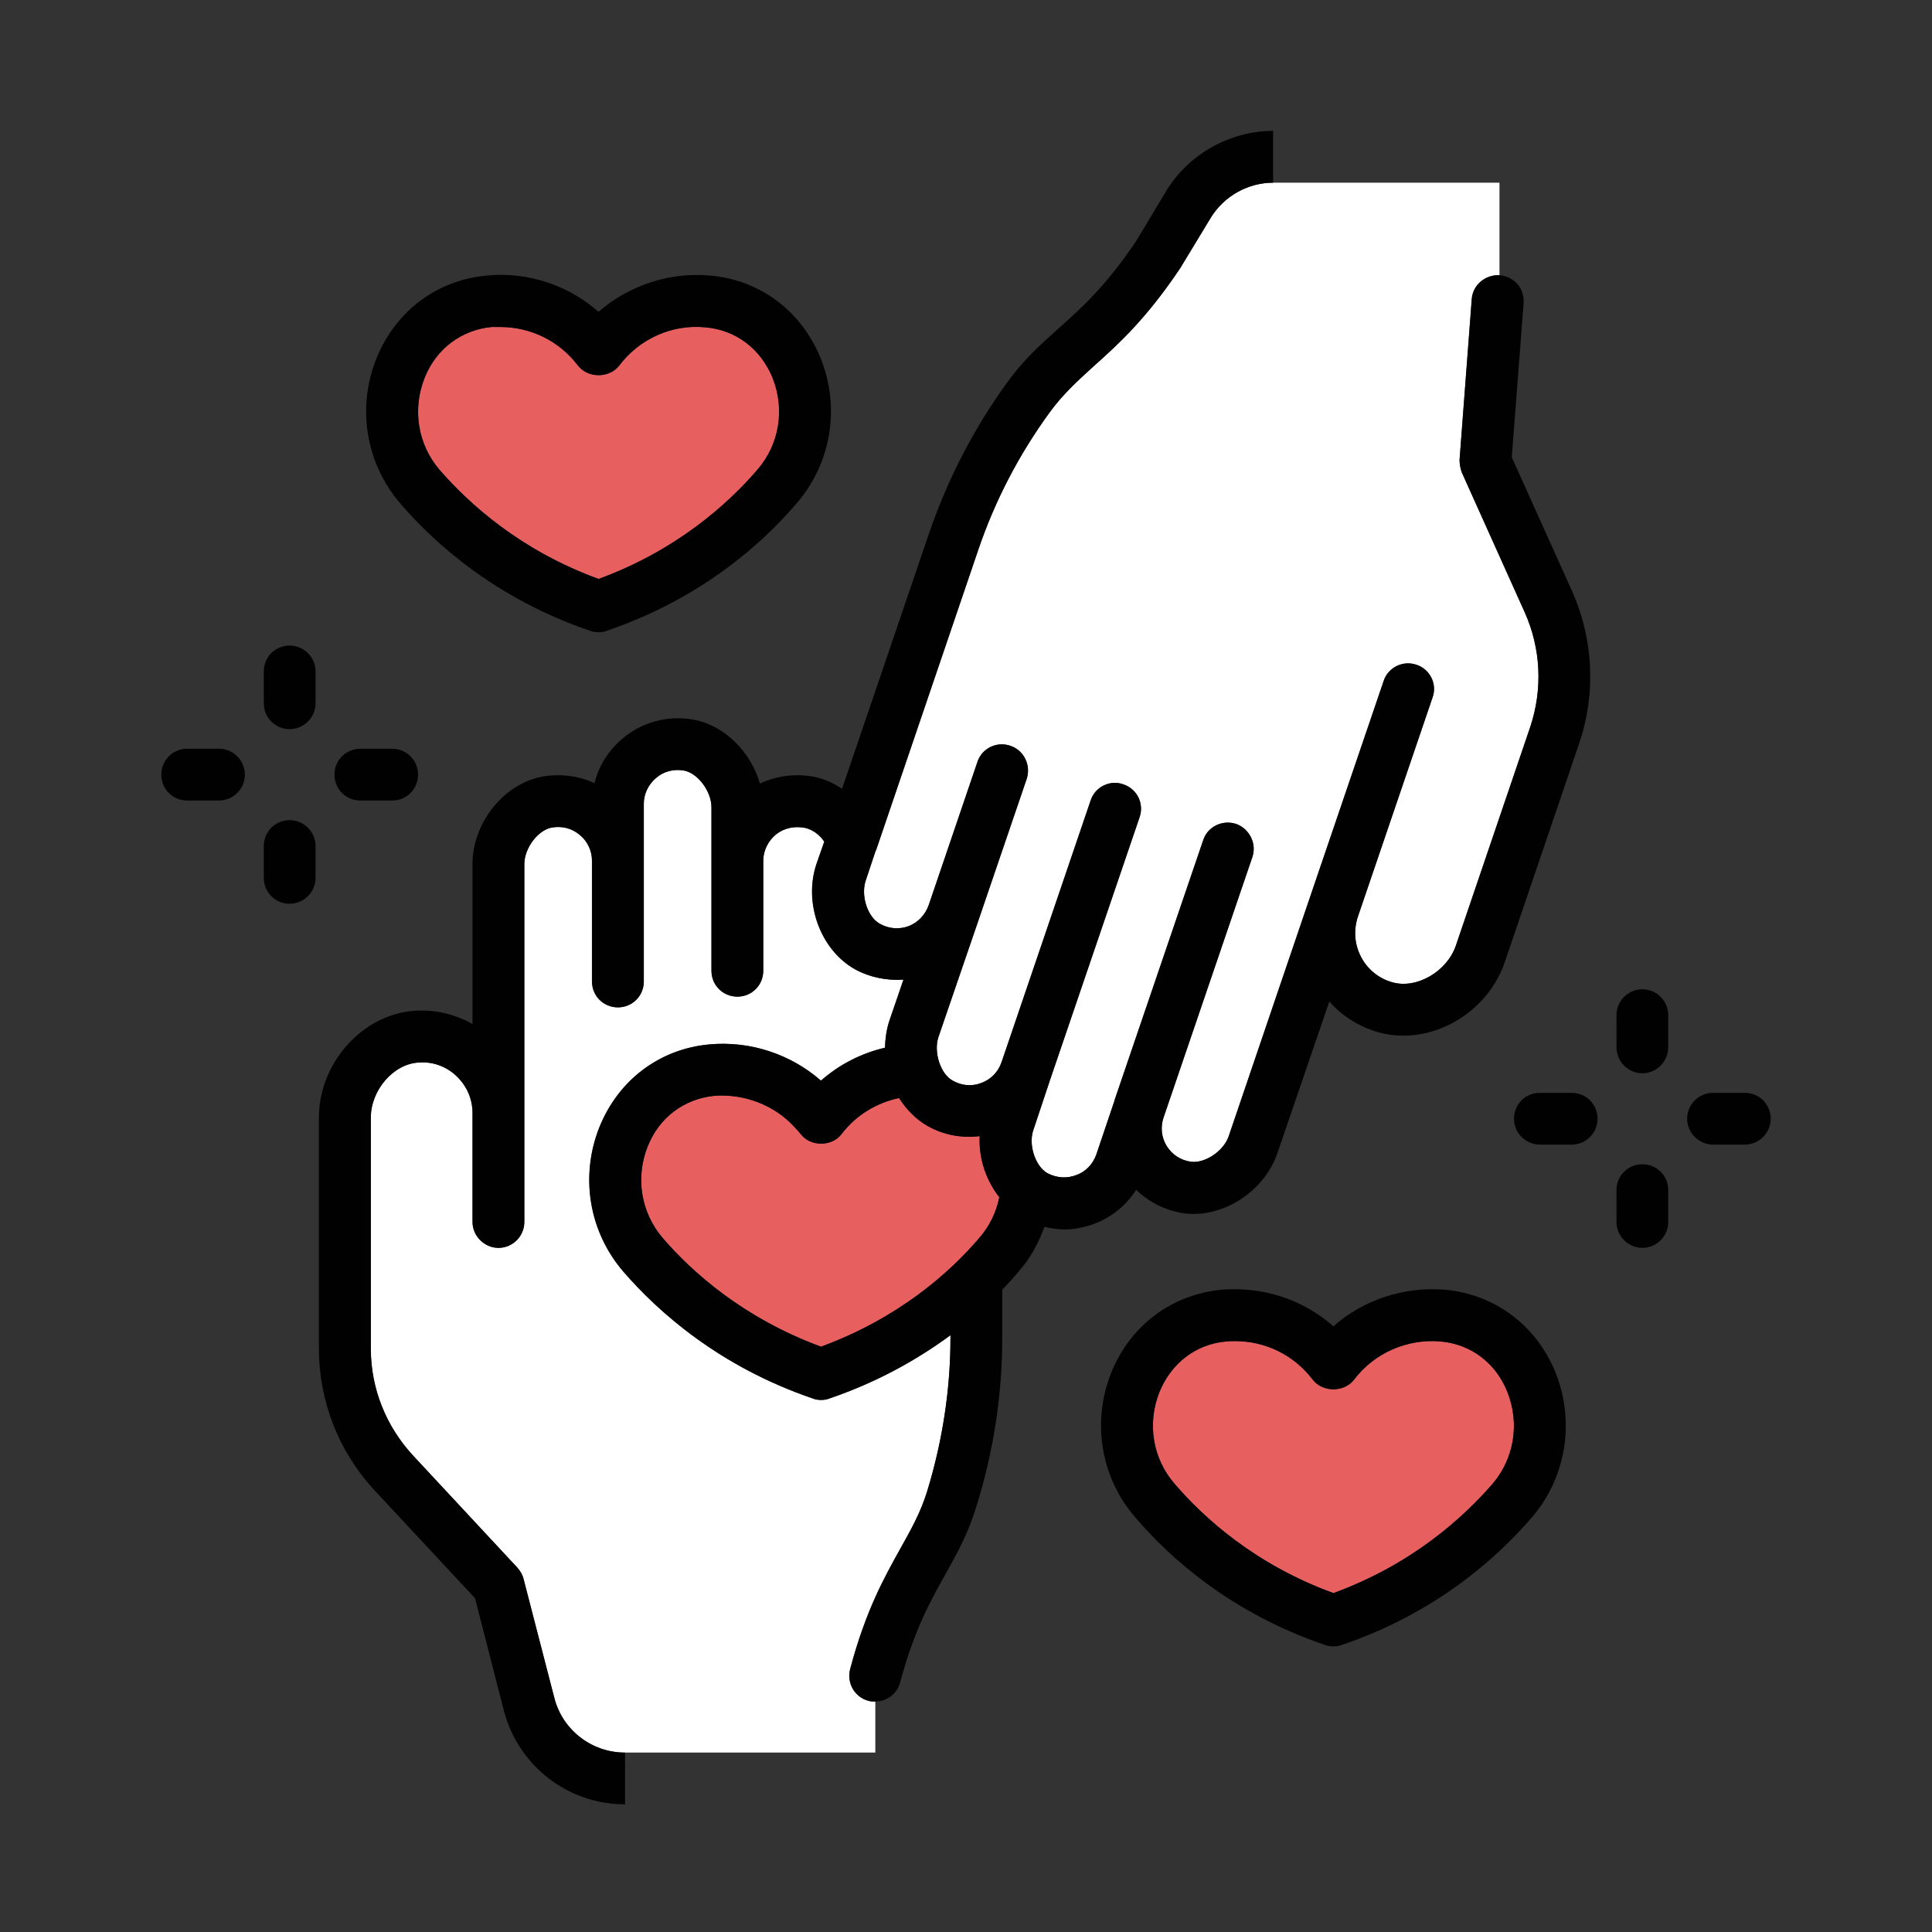 <?xml version="1.0" encoding="utf-8"?>
<!-- Generator: Adobe Illustrator 25.4.1, SVG Export Plug-In . SVG Version: 6.00 Build 0)  -->
<svg version="1.0" id="Layer_1" xmlns="http://www.w3.org/2000/svg" xmlns:xlink="http://www.w3.org/1999/xlink" x="0px" y="0px"
	 viewBox="0 0 600 600" style="enable-background:new 0 0 600 600;" xml:space="preserve">
<rect x="0" y="0" width="600" height="600" fill="#333333" stroke="none"/>
<style type="text/css">
	.st0{fill:#FFFFFF;}
	.st1{fill:#E85F5F;}
	.st2{fill:#010101;}
</style>
<g>
	<path class="st0" d="M295.17,414.66v0.92c0,16.09-2.53,32.17-7.24,47.57c-2.07,6.66-4.94,11.72-8.27,17.7
		c-5.06,9.08-10.8,19.3-15.63,37.46c-1.15,4.37,1.38,8.73,5.63,9.88c0.69,0.23,1.49,0.23,2.18,0.23v15.86h-77.79
		c-10.34,0-19.42-7.01-21.95-17.01l-9.54-36.88c-0.34-1.38-1.03-2.53-1.95-3.56L128.22,452c-8.39-9.08-13.1-20.8-13.1-33.21v-71.7
		c0-8.62,7.12-16.78,14.94-17.12c4.37-0.34,8.62,1.26,11.72,4.25c3.22,3.1,4.94,7.12,4.94,11.49v33.78c0,4.37,3.68,8.04,8.04,8.04
		c4.48,0,8.04-3.68,8.04-8.04v-33.78v-77.33c0-5.06,4.25-10.57,8.5-11.38c3.22-0.57,6.32,0.23,8.73,2.3
		c2.41,1.95,3.79,4.94,3.79,8.04v37.46c0,4.48,3.56,8.04,8.04,8.04c4.48,0,8.04-3.56,8.04-8.04v-37.46v-17.7
		c0-3.1,1.38-5.97,3.79-8.04c2.41-2.07,5.52-2.87,8.73-2.3c4.25,0.8,8.5,6.43,8.5,11.38v16.66v34.13c0,4.48,3.56,8.04,8.04,8.04
		c4.48,0,8.04-3.56,8.04-8.04v-34.13c0-3.22,1.49-6.2,4.02-8.27c2.53-1.95,5.75-2.64,9.08-1.95c2.3,0.57,4.37,2.07,5.86,4.25
		l-2.41,6.89c-4.14,12.18,1.26,26.77,11.95,32.75c4.6,2.53,9.88,3.56,15.05,3.22l-4.37,12.75c-0.92,2.76-1.26,5.52-1.38,8.39
		c-7.35,1.72-14.13,5.17-19.88,10.23c-9.42-8.27-22.06-12.41-34.59-11.26c-15.4,1.38-28.15,10.92-34.13,25.51
		c-6.2,15.4-3.33,32.63,7.35,45.04c10.8,12.52,29.87,29.53,58.83,39.41c0.8,0.34,1.72,0.46,2.53,0.46c0.92,0,1.84-0.11,2.64-0.46
		C272.77,429.13,285.18,422.01,295.17,414.66z"/>
	<path class="st0" d="M473.5,190.14c5.06,11.26,5.63,23.9,1.72,35.62l-23.1,67.91c-2.76,8.04-12.18,13.56-19.76,11.38
		c-4.14-1.15-7.7-4.02-9.65-7.81c-2.07-3.91-2.41-8.27-1.03-12.52l23.21-68.14c1.49-4.14-0.8-8.73-4.94-10.11
		c-4.25-1.49-8.85,0.8-10.23,4.94l-23.21,68.14l-24.93,73.31c-1.61,4.71-7.47,8.5-11.72,7.93c-3.22-0.46-5.86-2.18-7.58-4.94
		c-1.61-2.64-1.95-5.86-0.92-8.85l27.58-80.89c1.38-4.14-0.92-8.73-5.06-10.23c-4.25-1.38-8.85,0.8-10.23,5.06l-27.58,80.89
		c0,0.11,0,0.11,0,0.11l-5.63,16.66c-1.03,2.87-3.22,5.29-6.2,6.32c-2.87,1.15-6.09,0.92-8.96-0.57c-3.79-2.18-5.97-8.85-4.37-13.44
		l5.29-15.86l27.69-81.24c1.49-4.25-0.8-8.85-5.06-10.23c-4.14-1.49-8.73,0.8-10.11,4.94l-27.69,81.35
		c-1.03,2.99-3.22,5.29-6.2,6.43c-2.99,1.15-6.09,0.92-8.96-0.69c-3.79-2.07-5.97-8.73-4.48-13.44l12.29-35.85l15.17-44.47
		c1.38-4.25-0.92-8.85-5.06-10.23c-4.25-1.49-8.85,0.8-10.23,4.94l-15.17,44.58c-1.03,2.87-3.22,5.29-6.09,6.43
		c-2.99,1.15-6.2,0.92-9.08-0.69c-3.79-2.07-5.97-8.73-4.37-13.44l3.1-9.31c0.11,0,0.11-0.11,0.11-0.11l31.71-93.19
		c5.17-15.28,12.64-29.65,22.18-42.74c4.02-5.52,8.39-9.54,13.44-14.13c7.7-6.89,16.43-14.71,27.12-30.68l9.54-15.74
		c4.14-6.66,11.49-10.8,19.3-10.8h70.32v28.73c-4.37-0.23-8.27,2.99-8.62,7.35l-3.79,49.98c0,1.26,0.23,2.64,0.69,3.91L473.5,190.14
		z"/>
	<path class="st1" d="M468.1,432.24c3.91,9.77,2.18,20.68-4.6,28.61c-9.31,10.69-25.16,25.05-49.41,33.9
		c-24.24-8.85-40.1-23.21-49.29-33.9c-6.89-7.93-8.62-18.84-4.71-28.61c3.68-8.96,11.38-14.82,20.68-15.63
		c0.92-0.11,1.84-0.11,2.87-0.11c9.42,0,18.27,4.37,24.01,11.95c3.1,4.02,9.77,4.02,12.87,0c6.32-8.39,16.66-12.75,26.89-11.84
		C456.73,417.41,464.54,423.27,468.1,432.24z"/>
	<path class="st1" d="M239.91,117.29c3.91,9.77,2.18,20.68-4.71,28.61c-9.19,10.69-25.16,25.05-49.29,33.9
		c-24.24-8.85-40.1-23.21-49.41-33.9c-6.78-7.93-8.5-18.84-4.6-28.61c3.56-8.96,11.38-14.82,20.8-15.74c0.92,0,1.72,0,2.64,0
		c9.54,0,18.38,4.37,24.13,11.95c3.1,4.02,9.77,4.02,12.87,0c6.32-8.39,16.55-12.87,26.77-11.84
		C228.53,102.46,236.23,108.32,239.91,117.29z"/>
	<path class="st1" d="M310.34,371.8c-0.92,4.6-2.99,8.96-6.2,12.64c-9.08,10.69-25.05,24.93-49.18,33.78
		c-24.01-8.85-39.99-23.1-49.18-33.78c-6.78-7.93-8.5-18.84-4.6-28.5c3.56-8.96,11.38-14.71,20.68-15.63
		c9.08-0.69,18.61,2.76,24.93,9.77c0.69,0.69,1.26,1.38,1.84,2.07c2.99,4.02,9.77,4.02,12.75,0c4.48-5.86,10.8-9.65,17.81-11.15
		c2.3,3.56,5.29,6.66,8.96,8.73c4.94,2.76,10.57,3.79,16.09,3.1C303.91,359.73,306.2,366.51,310.34,371.8z"/>
	<path class="st2" d="M541.87,339.39c4.48,0,8.04,3.56,8.04,8.04c0,4.37-3.56,8.04-8.04,8.04h-9.88c-4.37,0-8.04-3.68-8.04-8.04
		c0-4.48,3.68-8.04,8.04-8.04H541.87z"/>
	<path class="st2" d="M518.09,369.61v9.88c0,4.37-3.56,8.04-8.04,8.04s-8.04-3.68-8.04-8.04v-9.88c0-4.48,3.56-8.04,8.04-8.04
		S518.09,365.13,518.09,369.61z"/>
	<path class="st2" d="M518.09,315.27v9.88c0,4.48-3.56,8.16-8.04,8.16s-8.04-3.68-8.04-8.16v-9.88c0-4.37,3.56-8.04,8.04-8.04
		S518.09,310.9,518.09,315.27z"/>
	<path class="st2" d="M194.06,560.35c-17.7,0-33.09-11.95-37.57-29.07l-8.96-34.93l-31.14-33.44
		c-11.15-11.95-17.35-27.69-17.35-44.12v-71.7c0-17.12,13.79-32.4,30.22-33.21c6.2-0.34,12.18,1.15,17.47,4.14v-49.64
		c0-12.87,9.77-25.05,21.83-27.23c5.52-0.92,11.15-0.23,16.09,2.07c1.26-5.4,4.37-10.23,8.73-13.9c5.97-5.06,14.02-7.24,21.83-5.86
		c9.77,1.72,17.92,10,20.8,19.88c5.4-2.53,11.72-3.33,17.92-1.84c2.76,0.69,5.29,1.95,7.58,3.45l27-79.28
		c5.75-16.78,13.9-32.63,24.36-47c5.06-7.01,10.34-11.72,15.86-16.66c7.35-6.55,14.94-13.44,24.24-27.35l9.31-15.51
		c7.01-11.38,19.76-18.5,33.09-18.5v16.09c-7.81,0-15.17,4.14-19.3,10.8l-9.54,15.74c-10.69,15.97-19.42,23.78-27.12,30.68
		c-5.06,4.6-9.42,8.62-13.44,14.13c-9.54,13.1-17.01,27.46-22.18,42.74l-31.71,93.19c0,0,0,0.11-0.11,0.11l-3.1,9.31
		c-1.61,4.71,0.57,11.38,4.37,13.44c2.87,1.61,6.09,1.84,9.08,0.69c2.87-1.15,5.06-3.56,6.09-6.43l15.17-44.58
		c1.38-4.14,5.97-6.43,10.23-4.94c4.14,1.38,6.43,5.97,5.06,10.23l-15.17,44.47l-12.29,35.85c-1.49,4.71,0.69,11.38,4.48,13.44
		c2.87,1.61,5.97,1.84,8.96,0.69c2.99-1.15,5.17-3.45,6.2-6.43l27.69-81.35c1.38-4.14,5.97-6.43,10.11-4.94
		c4.25,1.38,6.55,5.97,5.06,10.23l-27.69,81.24l-5.29,15.86c-1.61,4.6,0.57,11.26,4.37,13.44c2.87,1.49,6.09,1.72,8.96,0.57
		c2.99-1.03,5.17-3.45,6.2-6.32l5.63-16.66c0,0,0,0,0-0.11l27.58-80.89c1.38-4.25,5.97-6.43,10.23-5.06
		c4.14,1.49,6.43,6.09,5.06,10.23l-27.58,80.89c-1.03,2.99-0.69,6.2,0.92,8.85c1.72,2.76,4.37,4.48,7.58,4.94
		c4.25,0.57,10.11-3.22,11.72-7.93l24.93-73.31l23.21-68.14c1.38-4.14,5.97-6.43,10.23-4.94c4.14,1.38,6.43,5.97,4.94,10.11
		l-23.21,68.14c-1.38,4.25-1.03,8.62,1.03,12.52c1.95,3.79,5.52,6.66,9.65,7.81c7.58,2.18,17.01-3.33,19.76-11.38l23.1-67.91
		c3.91-11.72,3.33-24.36-1.72-35.62l-19.53-43.43c-0.46-1.26-0.69-2.64-0.69-3.91l3.79-49.98c0.34-4.37,4.25-7.58,8.62-7.35
		c4.48,0.34,7.81,4.14,7.47,8.62l-3.68,47.91l18.73,41.59c6.66,14.94,7.47,31.83,2.18,47.34l-23.1,67.91
		c-5.52,16.2-23.44,26.2-39.3,21.72c-5.97-1.72-11.26-5.06-15.17-9.54l-16.09,47c-4.14,12.18-17.35,20.57-29.42,18.73
		c-5.52-0.92-10.57-3.45-14.48-7.24c-2.99,4.71-7.47,8.39-12.75,10.46c-3.1,1.15-6.32,1.84-9.54,1.84c-2.07,0-4.14-0.34-6.2-0.8
		c-1.84,5.06-4.37,9.77-8.04,13.9c-1.49,1.84-3.22,3.68-5.06,5.63v15.05c0,17.7-2.76,35.39-8.04,52.28
		c-2.53,8.27-5.86,14.36-9.54,20.91c-4.83,8.62-9.77,17.47-14.13,33.67c-0.92,3.68-4.25,5.97-7.7,5.97c-0.69,0-1.49,0-2.18-0.23
		c-4.25-1.15-6.78-5.52-5.63-9.88c4.83-18.15,10.57-28.38,15.63-37.46c3.33-5.97,6.2-11.03,8.27-17.7
		c4.71-15.4,7.24-31.48,7.24-47.57v-0.92c-10,7.35-22.41,14.48-37.57,19.65c-0.8,0.34-1.72,0.46-2.64,0.46
		c-0.8,0-1.72-0.11-2.53-0.46c-28.96-9.88-48.03-26.89-58.83-39.41c-10.69-12.41-13.56-29.65-7.35-45.04
		c5.97-14.59,18.73-24.13,34.13-25.51c12.52-1.15,25.16,2.99,34.59,11.26c5.75-5.06,12.52-8.5,19.88-10.23
		c0.11-2.87,0.46-5.63,1.38-8.39l4.37-12.75c-5.17,0.34-10.46-0.69-15.05-3.22c-10.69-5.97-16.09-20.57-11.95-32.75l2.41-6.89
		c-1.49-2.18-3.56-3.68-5.86-4.25c-3.33-0.69-6.55,0-9.08,1.95c-2.53,2.07-4.02,5.06-4.02,8.27v34.13c0,4.48-3.56,8.04-8.04,8.04
		c-4.48,0-8.04-3.56-8.04-8.04v-34.13v-16.66c0-4.94-4.25-10.57-8.5-11.38c-3.22-0.57-6.32,0.23-8.73,2.3
		c-2.41,2.07-3.79,4.94-3.79,8.04v17.7v37.46c0,4.48-3.56,8.04-8.04,8.04c-4.48,0-8.04-3.56-8.04-8.04v-37.46
		c0-3.1-1.38-6.09-3.79-8.04c-2.41-2.07-5.52-2.87-8.73-2.3c-4.25,0.8-8.5,6.32-8.5,11.38v77.33v33.78c0,4.37-3.56,8.04-8.04,8.04
		c-4.37,0-8.04-3.68-8.04-8.04v-33.78c0-4.37-1.72-8.39-4.94-11.49c-3.1-2.99-7.35-4.6-11.72-4.25c-7.81,0.34-14.94,8.5-14.94,17.12
		v71.7c0,12.41,4.71,24.13,13.1,33.21l32.4,34.82c0.92,1.03,1.61,2.18,1.95,3.56l9.54,36.88c2.53,10,11.61,17.01,21.95,17.01V560.35
		z M304.14,384.44c3.22-3.68,5.29-8.04,6.2-12.64c-4.14-5.29-6.43-12.06-6.09-18.96c-5.52,0.69-11.15-0.34-16.09-3.1
		c-3.68-2.07-6.66-5.17-8.96-8.73c-7.01,1.49-13.33,5.29-17.81,11.15c-2.99,4.02-9.77,4.02-12.75,0c-0.57-0.69-1.15-1.38-1.84-2.07
		c-6.32-7.01-15.86-10.46-24.93-9.77c-9.31,0.92-17.12,6.66-20.68,15.63c-3.91,9.65-2.18,20.57,4.6,28.5
		c9.19,10.69,25.16,24.93,49.18,33.78C279.09,409.37,295.06,395.12,304.14,384.44z"/>
	<path class="st2" d="M488.1,339.39c4.48,0,8.04,3.56,8.04,8.04c0,4.37-3.56,8.04-8.04,8.04h-9.88c-4.48,0-8.04-3.68-8.04-8.04
		c0-4.48,3.56-8.04,8.04-8.04H488.1z"/>
	<path class="st2" d="M483.04,426.15c6.2,15.4,3.33,32.75-7.35,45.16c-10.92,12.64-29.87,29.65-58.95,39.53
		c-0.92,0.34-1.72,0.46-2.64,0.46s-1.72-0.11-2.64-0.46c-29.07-9.88-48.03-26.89-58.83-39.53c-10.8-12.41-13.67-29.76-7.47-45.16
		c5.97-14.59,18.73-24.13,34.24-25.62c12.75-1.03,25.28,2.99,34.7,11.38c9.42-8.39,22.18-12.41,34.7-11.38
		C464.31,402.02,477.07,411.55,483.04,426.15z M463.51,460.85c6.78-7.93,8.5-18.84,4.6-28.61c-3.56-8.96-11.38-14.82-20.68-15.63
		c-10.23-0.92-20.57,3.45-26.89,11.84c-3.1,4.02-9.77,4.02-12.87,0c-5.75-7.58-14.59-11.95-24.01-11.95c-1.03,0-1.95,0-2.87,0.11
		c-9.31,0.8-17.01,6.66-20.68,15.63c-3.91,9.77-2.18,20.68,4.71,28.61c9.19,10.69,25.05,25.05,49.29,33.9
		C438.34,485.9,454.2,471.53,463.51,460.85z"/>
	<path class="st2" d="M254.84,111.2c6.2,15.4,3.33,32.63-7.47,45.16c-10.8,12.64-29.87,29.65-58.95,39.53
		c-0.8,0.34-1.72,0.46-2.53,0.46c-0.92,0-1.72-0.11-2.64-0.46c-29.07-9.88-48.03-26.89-58.95-39.53
		c-10.69-12.52-13.56-29.76-7.35-45.16c5.97-14.59,18.73-24.24,34.24-25.62c1.38-0.11,2.76-0.23,4.14-0.23
		c11.49,0,22.18,4.14,30.56,11.49c9.42-8.27,22.18-12.41,34.7-11.26C236.11,86.95,248.87,96.6,254.84,111.2z M235.19,145.9
		c6.89-7.93,8.62-18.84,4.71-28.61c-3.68-8.96-11.38-14.82-20.8-15.63c-10.23-1.03-20.45,3.45-26.77,11.84
		c-3.1,4.02-9.77,4.02-12.87,0c-5.75-7.58-14.59-11.95-24.13-11.95c-0.92,0-1.72,0-2.64,0c-9.42,0.92-17.24,6.78-20.8,15.74
		c-3.91,9.77-2.18,20.68,4.6,28.61c9.31,10.69,25.16,25.05,49.41,33.9C210.03,170.95,226,156.58,235.19,145.9z"/>
	<path class="st2" d="M121.79,232.53c4.48,0,8.04,3.56,8.04,8.04c0,4.48-3.56,8.04-8.04,8.04h-9.88c-4.48,0-8.04-3.56-8.04-8.04
		c0-4.48,3.56-8.04,8.04-8.04H121.79z"/>
	<path class="st2" d="M98,262.75v9.88c0,4.48-3.68,8.04-8.04,8.04c-4.48,0-8.04-3.56-8.04-8.04v-9.88c0-4.48,3.56-8.04,8.04-8.04
		C94.32,254.71,98,258.27,98,262.75z"/>
	<path class="st2" d="M98,208.52v9.88c0,4.48-3.68,8.04-8.04,8.04c-4.48,0-8.04-3.56-8.04-8.04v-9.88c0-4.48,3.56-8.04,8.04-8.04
		C94.32,200.48,98,204.04,98,208.52z"/>
	<path class="st2" d="M68.01,232.53c4.37,0,8.04,3.56,8.04,8.04c0,4.48-3.68,8.04-8.04,8.04h-9.88c-4.48,0-8.04-3.56-8.04-8.04
		c0-4.48,3.56-8.04,8.04-8.04H68.01z"/>
</g>
</svg>
